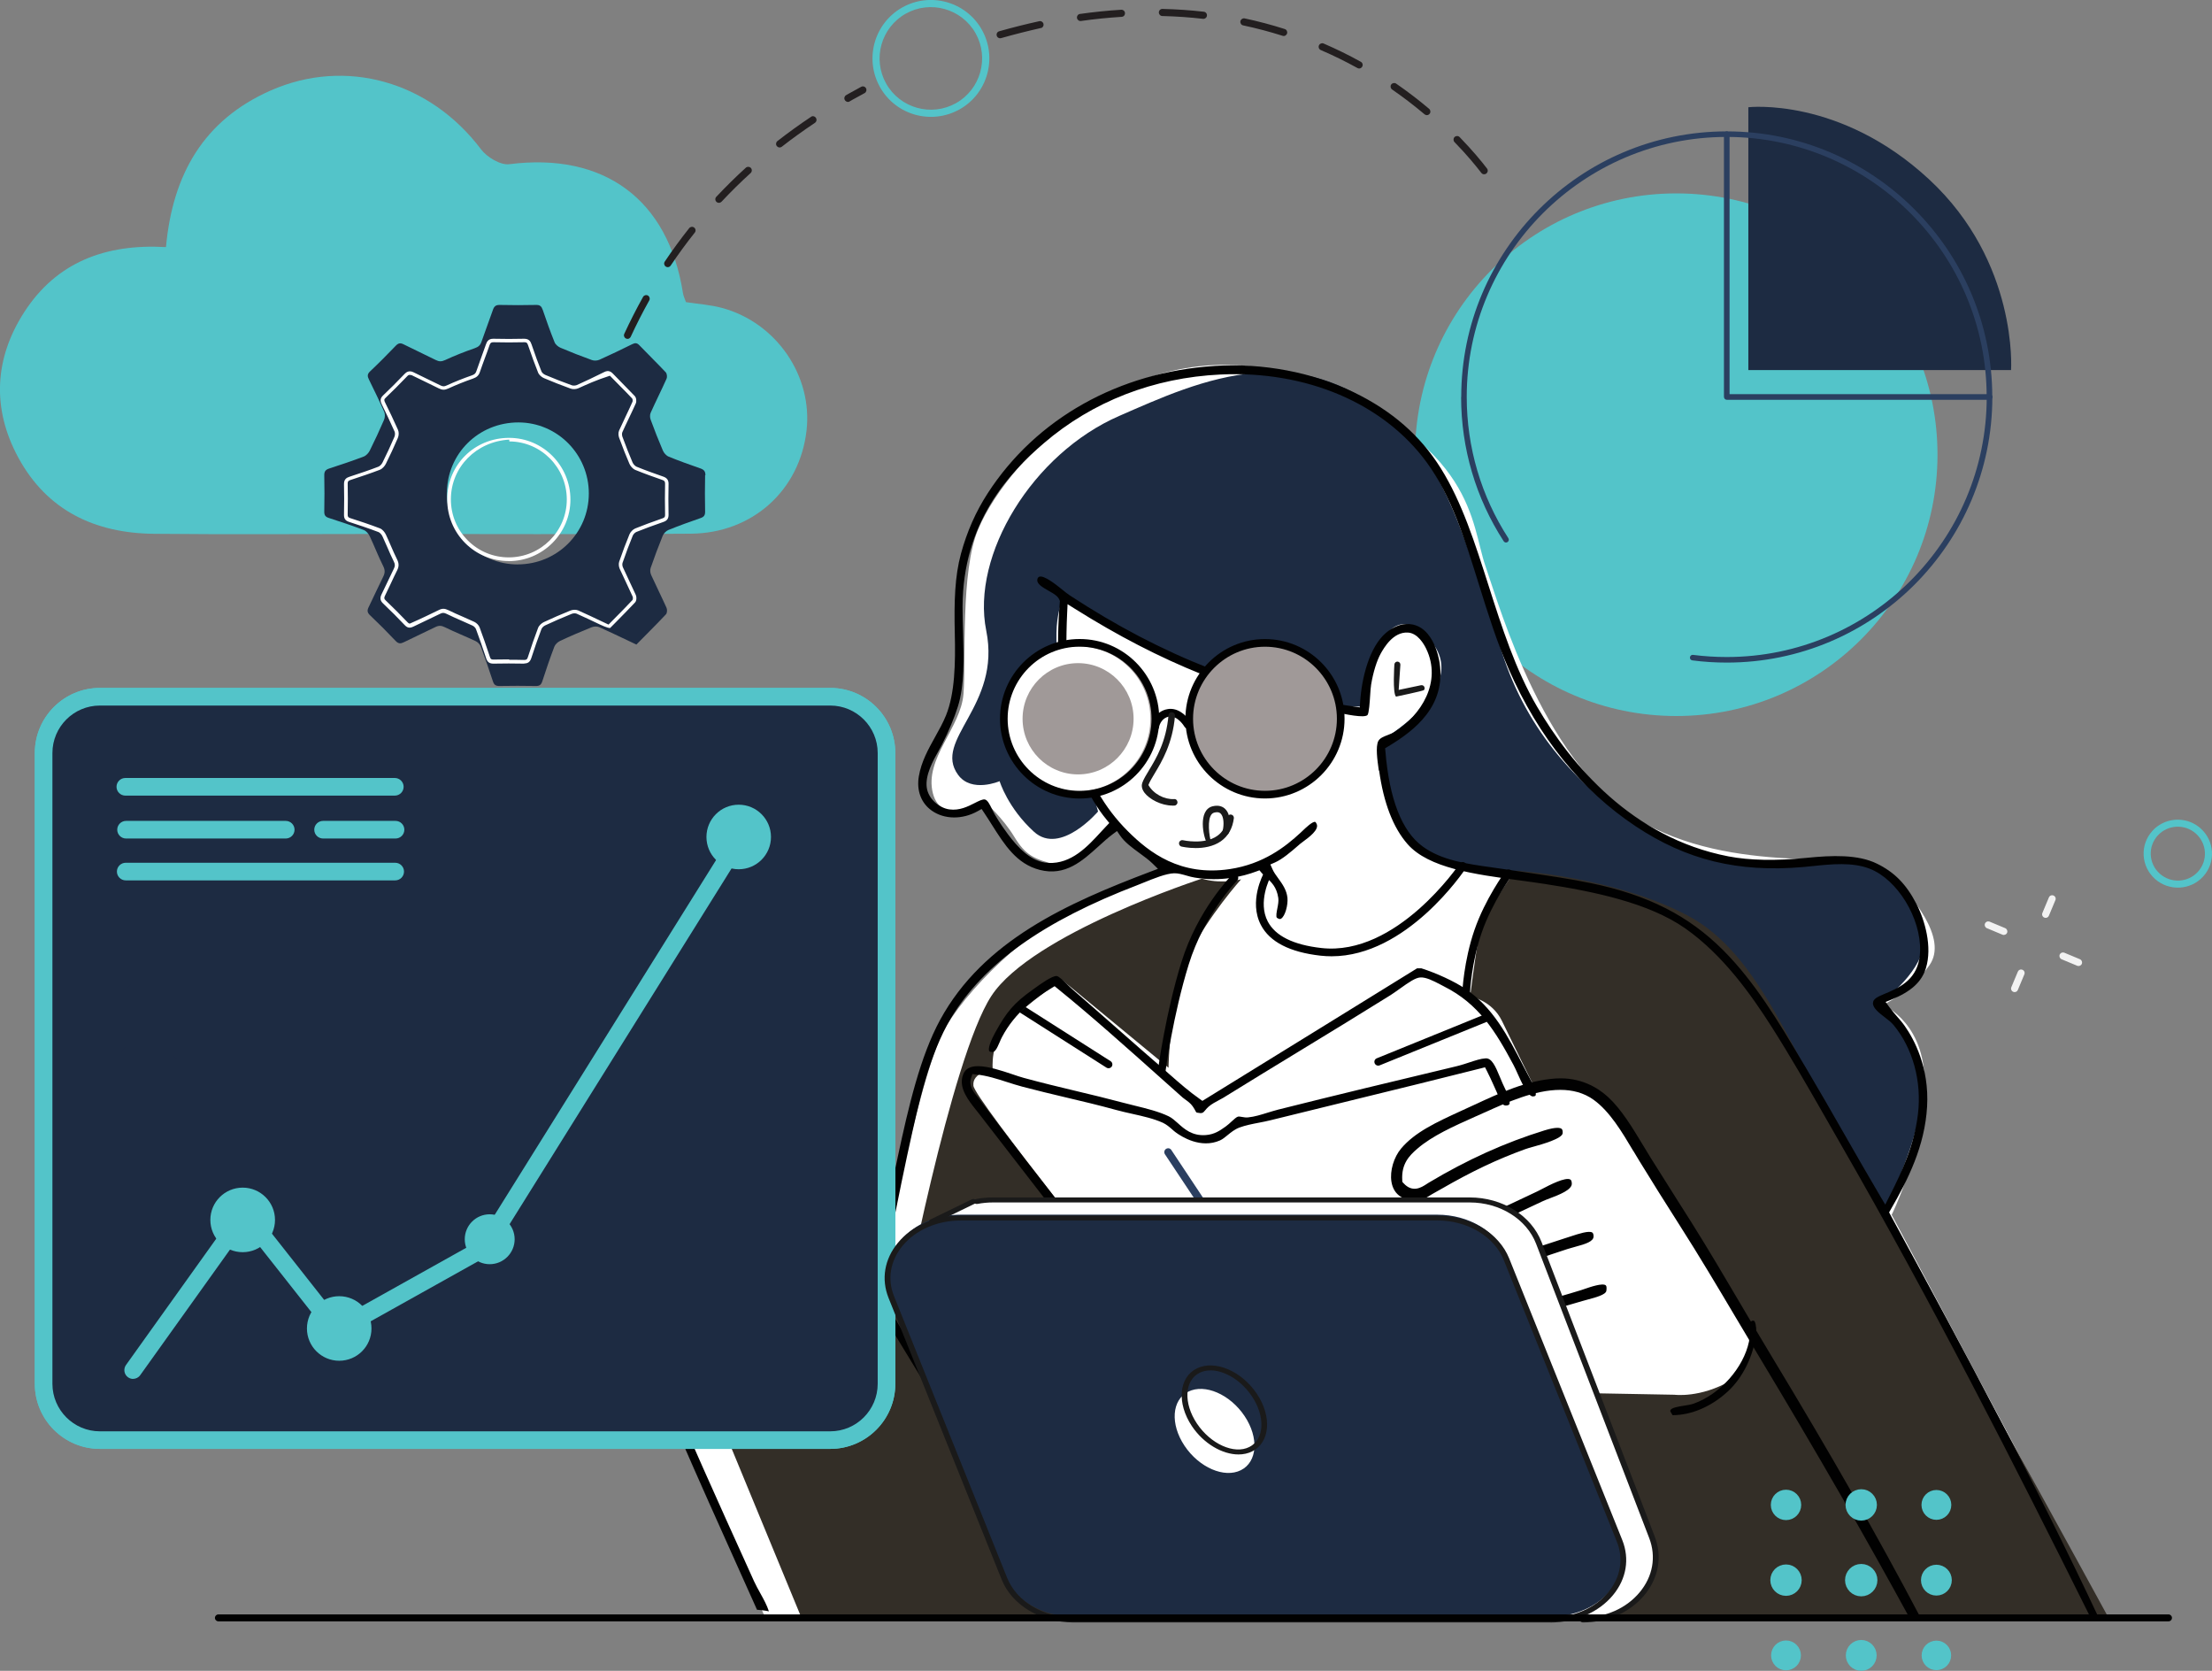 <?xml version="1.0" encoding="UTF-8"?>
<svg xmlns="http://www.w3.org/2000/svg" viewBox="0 0 401.7 303.33">
  <rect x="0" y="0" width="401.7" height="303.33" fill="#808080" stroke="none"/>
  <defs>
    <style>
      .cls-1, .cls-2, .cls-3, .cls-4, .cls-5, .cls-6, .cls-7, .cls-8, .cls-9, .cls-10, .cls-11, .cls-12, .cls-13, .cls-14, .cls-15, .cls-16 {
        stroke-width: 0px;
      }

      .cls-1, .cls-7, .cls-8, .cls-9, .cls-11, .cls-14, .cls-15 {
        fill-rule: evenodd;
      }

      .cls-1, .cls-17, .cls-13 {
        mix-blend-mode: screen;
      }

      .cls-1, .cls-13 {
        fill: #a09998;
      }

      .cls-2, .cls-9, .cls-15 {
        fill: #1d2b42;
      }

      .cls-3 {
        fill: #2b3f60;
      }

      .cls-4, .cls-14, .cls-18 {
        fill: #53c4c9;
      }

      .cls-5, .cls-7 {
        fill: #010101;
      }

      .cls-19 {
        isolation: isolate;
      }

      .cls-6 {
        fill: #1a1a1a;
      }

      .cls-8 {
        fill: #332e27;
      }

      .cls-9 {
        opacity: .33;
      }

      .cls-10, .cls-11 {
        fill: #fff;
      }

      .cls-12 {
        fill: #231f20;
      }

      .cls-18 {
        stroke: #53c4c9;
        stroke-miterlimit: 10;
        stroke-width: 2px;
      }

      .cls-20 {
        mix-blend-mode: multiply;
      }

      .cls-16 {
        fill: #f2f2f2;
      }
    </style>
  </defs>
  <g class="cls-19">
    <g id="Layer_2" data-name="Layer 2">
      <g id="Colored">
        <g id="Woman_Cloud_Cumulus" data-name="Woman Cloud Cumulus">
          <path class="cls-4" d="m30.14,44.87c1.21-13.31,6.93-23.1,18.99-28.43,13.71-6.05,28.96-1.61,38.22,10.66,1.08,1.44,3.54,2.92,5.15,2.71,17.17-2.19,28.87,6.37,31.53,23.43.08.5.32.97.54,1.61,2.21.34,4.47.48,6.61,1.07,9.83,2.68,16.42,12.34,15.29,22.23-1.23,10.83-9.78,18.65-21.03,18.74-18.69.15-37.37.05-56.06.05-13.8,0-27.59.11-41.39-.03-10.71-.1-19.46-4.2-24.7-13.9-4.79-8.88-4.31-17.96,1.13-26.37,5.83-9.01,14.7-12.42,25.71-11.78Z"/>
          <path class="cls-4" d="m304.41,129.99c-26.2,0-47.44-21.24-47.44-47.44s21.24-47.44,47.44-47.44,47.44,21.24,47.44,47.44-21.24,47.44-47.44,47.44Z"/>
          <path class="cls-2" d="m317.5,19.48v47.71h47.71s1.33-19.59-14.89-34.63c-16.22-15.03-32.83-13.09-32.83-13.09Z"/>
          <path class="cls-3" d="m265.36,72.07c0-26.59,21.63-48.22,48.22-48.22s48.22,21.63,48.22,48.22c0,.28-.23.51-.51.51s-.51-.23-.51-.51c0-26.03-21.18-47.21-47.21-47.21s-47.21,21.18-47.21,47.21c0,9.14,2.62,18.01,7.56,25.64.15.23.09.55-.15.7-.23.15-.55.09-.7-.15-5.05-7.8-7.73-16.85-7.73-26.19Z"/>
          <path class="cls-3" d="m306.88,119.39c.04-.34.29-.54.57-.5,2.01.26,4.08.39,6.13.39,26.03,0,47.21-21.18,47.21-47.21,0-.28.23-.51.51-.51s.51.23.51.51c0,26.59-21.63,48.22-48.22,48.22-2.1,0-4.2-.13-6.26-.4-.26-.03-.44-.25-.44-.5Z"/>
          <path class="cls-3" d="m313.07,72.07V24.35c0-.28.23-.51.51-.51s.51.23.51.51v47.21h47.21c.28,0,.51.23.51.51s-.23.51-.51.51h-47.71c-.28,0-.51-.23-.51-.51Z"/>
          <path class="cls-11" d="m382.55,294.08h-243.39s-20.96-46.1-27.57-63.72c-6.6-17.62-14.4-46.67-13.54-51.39.86-4.72,2.3-8.34,2.3-8.34,0,0-1.51-4.25-.97-6.29.54-2.04.97-2.66.97-2.66,0,0-1.4-6.12,0-8.22,1.4-2.1,1.69-1.94,1.69-1.94,0,0-1.36-10.12,6.17-11.73,7.52-1.6,25-.12,23.46,5.92-1.55,6.04-6.66,2.28-9.07,1.93-2.41-.35-4.21-1.87-6.05-.6-1.83,1.27-2.9,3.26-2.9,3.26,0,0,5.11,3.36,8.95,6.77,6.16,5.48,4.23,8.34,4.23,8.34l6.65-.48s.9-6.78,3.02-9.07c2.12-2.29,6.84-4.82,6.41-1.93-.43,2.89-1.34,7.33-1.09,10.88.25,3.55.34,6.74-1.93,11.12-2.27,4.38-5.8,7.86-5.8,7.86,0,0,6.92,18.23,11.61,26.72,4.69,8.49,13.9,23.46,13.9,23.46,0,0,7.1-39.19,12.21-47.64,5.11-8.45,17.2-19.5,27.57-23.7,10.37-4.2,12.7-5.08,12.7-5.08,0,0-.68-.57-3.02-2.18-2.34-1.6-7.01-5.56-7.01-5.56,0,0-5.45,8.32-9.91,7.25-4.46-1.07-5.91-1.81-7.98-5.2-2.07-3.39-5.08-6.05-5.08-6.05,0,0-8.09,4.43-9.67-1.81-1.59-6.24,5.09-11.88,5.56-18.02.48-6.14-.55-22.23,2.66-29.86,5.66-13.47,30.04-38.39,60.21-26.96,30.17,11.43,29.25,25.93,31.92,33.61,2.67,7.68,10.93,37.03,29.02,46.79,18.09,9.76,40.07,4.31,44.25,8.71,4.18,4.4,10.77,12.04,7.38,16.93-3.4,4.89-8.46,7.25-8.46,7.25,0,0,8.31,3.42,7.5,15.72-.81,12.3-5.92,22.37-5.92,22.37l39.05,73.51Z"/>
          <path class="cls-7" d="m225.7,126.6c1.57-.21,3.01.89,3.22,2.45l.55,4.09c.21,1.56-.89,3-2.46,3.2-1.57.21-3.01-.89-3.22-2.45l-.55-4.09c-.21-1.56.89-2.99,2.46-3.2Z"/>
          <path class="cls-7" d="m203.24,126.47c1.57-.21,3.01.89,3.22,2.45l.55,4.09c.21,1.56-.89,3-2.46,3.2-1.57.21-3.01-.89-3.22-2.45l-.55-4.09c-.21-1.56.89-3,2.46-3.2Z"/>
          <path class="cls-5" d="m201.9,193.62c.1-.16.13-.34.09-.53-.04-.18-.15-.34-.31-.44l-15.96-10.16c-.11-.07-.24-.11-.37-.11-.05,0-.1,0-.15.02-.18.04-.34.15-.44.31-.1.16-.13.34-.09.52s.15.34.31.44l15.96,10.16c.32.2.76.1.96-.21Z"/>
          <path class="cls-5" d="m269.89,185.55c.17-.07.31-.2.38-.37.07-.17.07-.36,0-.53-.11-.27-.37-.43-.65-.43-.09,0-.18.02-.26.05l-19.34,7.86c-.17.07-.31.2-.38.37-.07.17-.07.36,0,.53.14.35.56.53.91.38l19.35-7.86Z"/>
          <path class="cls-3" d="m227.5,231.4c.04-.18,0-.37-.1-.52l-14.69-22.11c-.1-.15-.26-.26-.44-.3-.05,0-.09-.01-.14-.01-.14,0-.27.04-.38.12-.32.21-.41.65-.2.97l14.69,22.1c.21.31.65.4.97.19.16-.1.26-.26.3-.44Z"/>
          <path class="cls-15" d="m199.42,147.31s-6.84,8.04-11.63,3.71c-4.79-4.34-6.26-9.2-6.26-9.2,0,0-5.09,2.2-7.54-1.15-4.68-6.4,7.89-12.46,5.11-26.19-2.77-13.73,8.41-32.12,24.15-38.97,14.26-6.2,34.51-15.99,52.77,3.96,6.99,7.64,10.94,20.68,16.74,38.97,4.52,14.27,14.15,25.01,26.32,32.45,20.2,12.36,32.67,1.42,41.53,6.13,4.19,2.23,9.49,9.35,8.69,14.69-.8,5.34-7.67,10.22-7.67,10.22,0,0,8.82,7.32,7.54,17.12-1.28,9.8-7.03,20.83-7.03,20.83,0,0-25.16-43.51-31.69-49.45-6.53-5.93-30.18-10.19-39.23-11.88-9.04-1.7-12.74-3.16-15.72-7.16-2.98-4-5.24-16.61-5.24-16.61,0,0,17.12-9.58,9.58-18.4-9.58-11.2-12.27,11.88-12.27,11.88,0,0-16.68.62-29.9-6.52-13.22-7.14-24.66-12.9-24.66-12.9,0,0-2.71,4.98.13,15.72,2.84,10.73,6.26,22.74,6.26,22.74Z"/>
          <path class="cls-8" d="m145.69,209.69s-5.11,17.97-15.35,21.64c-10.25,3.67-10.04,1.21-10.04,1.21l25.15,60.94h237.34s-34.06-62.4-45.58-81.98c-11.52-19.58-17.33-38.28-30.83-45.34-13.5-7.06-31.19-8.1-31.19-8.1,0,0-5.95,8.01-6.65,11.97-.7,3.96-1.57,10.88-1.57,10.88,0,0,3.96.64,5.8,4.47,1.84,3.83,5.92,12.09,5.92,12.09,0,0,5.75-5.17,13.18,3.26,7.43,8.44,26,39.42,26,39.42,0,0,1.84,7.35-3.63,10.52-5.46,3.17-10.16,2.54-10.16,2.54l-85.36-1.57-12.45-15.72s-29.24-36.33-29.5-38.81c-.27-2.49,3.51-2.9,3.51-2.9,0,0-.57-5.07,2.9-8.58,3.47-3.52,9.67-7.74,9.67-7.74l19.35,15.96s.22-13.46,3.75-20.55c3.52-7.09,9.43-13.66,9.43-13.66,0,0-3.33.87-6.65,0-3.32-.87-.48-.12-.48-.12,0,0-30.81,9.98-38.21,21.28-7.4,11.3-16.32,58.4-16.32,58.4l-18.02-29.5Z"/>
          <path class="cls-7" d="m250.45,139.9c.82,5.88,2.55,10.36,5.15,13.33,3.84,4.38,12.2,5.5,20.28,6.59,1.53.21,3.11.42,4.6.65,8.9,1.37,18.9,3.41,25.55,8.07,6.91,4.85,12.02,12.11,15.7,17.88,3.41,5.36,6.47,10.7,9.71,16.36.85,1.49,1.71,2.99,2.58,4.5,17.01,29.51,31.92,58.84,45.51,86.16.11,0,.21,0,.32,0,.39,0,.79,0,1.17.03-11.36-24.18-23.82-47.36-37.72-72.92l-.24-.45.25-.44c3.21-5.52,6.24-11.62,6.65-18.76.41-7.14-2.37-12.23-4.05-14.63-.44-.63-.94-1.2-1.42-1.75-.47-.53-.95-1.09-1.39-1.69l-.67-.93,1.06-.43c3.56-1.45,5.49-3.21,6.25-5.69,1.2-3.88-.18-8.74-1.73-11.71-1.84-3.54-3.97-5.72-7.14-7.27-3.49-1.72-8.21-1.52-12.8-1.06-5.58.56-10.36.47-14.19-.27-17.53-3.39-28.56-16.63-34.72-27.13-3.95-6.73-6.43-14.5-8.83-22.01-2.49-7.79-4.84-15.15-8.66-21.28-3.71-5.95-8.89-10.48-15.85-13.85-7.51-3.63-16.47-5.33-25.23-4.77-17.4,1.11-32.42,9.53-41.21,23.1-2.18,3.37-3.77,6.96-4.87,10.99-1.12,4.13-1.26,8.64-1.12,14.56.13,5.33.02,10.82-1.6,14.8-.56,1.38-1.3,2.7-2.01,3.97-1.21,2.18-2.47,4.43-2.92,7.08-.44,2.59.41,4.87,2.35,6.24,2.28,1.61,5.55,1.65,8.33.1l.72-.4.46.69c.48.71.94,1.44,1.4,2.17,2.31,3.65,4.49,7.11,8.68,8.19,4.65,1.2,7.74-1.6,10.72-4.3.88-.8,1.71-1.55,2.57-2.19l.76-.56.53.78c.83,1.24,2.22,2.25,3.56,3.23.86.63,1.67,1.22,2.33,1.86l1.01.99-1.32.5c-15.03,5.7-30.37,12.48-38.24,26.93-3.58,6.58-5.69,15.54-7.7,24.93l-.14.67c-1.42,6.63-2.77,12.89-4.2,19.77-.03.16-.08.35-.12.55-.21.91-.76,3.34-.23,3.99.04.04.12.13.45.13.28-.01.7-.52.95-1.61,1.17-4.93,2.12-9.68,3.04-14.27.65-3.22,1.26-6.25,1.93-9.35l.27-1.24c1.87-8.54,3.8-17.38,7.76-23.94,5.97-9.9,16.75-17.57,33.92-24.14.32-.12.7-.28,1.12-.45,1.78-.72,3.99-1.62,5.44-1.66.75-.02,1.49.2,2.3.43.48.14.98.28,1.45.35,4.71.78,8.67-.17,11.16-1.1l.6-.22.41.49c.25.29.53.55.83.82.89.8,1.89,1.71,2.18,3.72.08.58-.04,1.21-.17,1.87-.11.55-.31,1.57-.07,1.73.46.32.64.21.73.16.76-.44,1.3-2.52,1.17-3.8-.15-1.43-.92-2.5-1.67-3.53-.42-.57-.81-1.11-1.06-1.69l-.37-.83.83-.36c1.36-.6,2.89-1.91,4.36-3.19l.13-.12c.16-.14.4-.31.68-.52,1.01-.74,2.88-2.12,2.41-3.16-.11-.25-.22-.37-.29-.38-.48-.09-1.72,1.09-2.25,1.6-.13.12-.25.24-.37.35-2.8,2.6-6.8,5.71-12.87,6.62-8.97,1.34-14.61-2.98-18.53-6.9-8.5-8.5-11.89-20.72-11-39.65l.07-1.54,1.31.82c15.57,9.78,30.25,15.66,46.18,18.53.39.07.88.18,1.42.29,1.36.3,4.98,1.09,5.57.48.27-.39.4-2.43.47-3.52.05-.81.1-1.51.18-2.01.38-2.28,1.03-4.34,1.76-5.66.55-.97,2.22-3.94,4.92-3.78,1.77.1,2.91,2.09,3.32,2.94,2.9,6.03-.92,12.04-5.7,15.07-.38.24-.83.42-1.26.58-.75.29-1.46.56-1.74,1.11-.52,1-.16,3.53.05,5.04l.04.3Zm1.58-4.35c4.98-2.98,10.55-7.39,9.41-15.19-.11-.79-1.27-7.68-6.54-7.03-1.13.14-2.43.89-3.23,1.58-3.01,2.59-4.39,8.18-4.67,12.54l-.06.97-.96-.14c-18.01-2.57-34.93-9.18-51.72-20.2-.39-.25-.84-.62-1.37-1.05-1.08-.87-3.32-2.67-4.18-2.32-.28.12-.33.47-.34.54-.08.74.86,1.33,2.1,2.03.89.5,1.66.93,1.93,1.64l.08.19-.02.21c-1.37,16.89,1.73,31.27,8.48,39.47l.51.62-.55.58c-.31.33-.63.68-.97,1.04-2.39,2.6-5.35,5.85-9.57,5.63-3.15-.16-5.56-2.87-7.32-5.21-.41-.55-1.47-2-2.36-3.54-.2-.34-.37-.69-.54-1.04-.41-.84-.79-1.62-1.29-1.73-.41-.08-1.12.28-1.87.66-1.22.62-2.75,1.4-4.59,1.14-1.74-.24-3.8-1.83-4.09-3.96-.31-2.27,1.13-4.85,2.18-6.73.23-.4.43-.77.59-1.08,1.23-2.44,2.25-4.89,2.88-6.89,1.22-3.86,1.08-8.72.94-13.43-.05-1.56-.09-3.16-.09-4.7.05-15.3,8.44-24.27,14.75-29.68,8.84-7.59,19.94-11.91,32.1-12.48,15.59-.74,29.59,5.23,37.44,15.95,4.47,6.11,6.93,13.99,9.53,22.33,1.59,5.1,3.23,10.36,5.39,15.27,5.42,12.34,13.18,21.93,23.05,28.48,9.22,6.12,18.57,8.4,30.34,7.39.59-.05,1.2-.11,1.83-.18,3.36-.35,7.16-.75,10.33.49,5.02,1.97,9.29,8.94,9.13,14.92-.12,4.46-2.79,6.21-5.65,7.45-.21.09-.42.18-.62.26-1.6.66-2.26,1.01-2.29,1.76-.03.9,1.12,1.79,2.14,2.57.62.47,1.2.92,1.61,1.42,3.48,4.19,5.13,10.22,4.42,16.14-.69,5.73-2.95,10.55-5.2,14.99l-.74,1.46-.84-1.41c-2.27-3.84-4.5-7.74-6.66-11.51-2.24-3.92-4.56-7.96-6.88-11.87l-.79-1.32c-4.17-7.03-8.48-14.29-14.28-20.09-6.26-6.26-13.64-10.01-23.95-12.15-3.71-.77-7.62-1.34-11.76-1.95-1.34-.2-2.69-.39-4.03-.6-.76-.12-1.52-.22-2.28-.33-4.47-.62-9.09-1.26-12.55-3.8-3.76-2.75-6.03-8.56-6.75-17.26l-.05-.56.48-.29Z"/>
          <path class="cls-7" d="m141.98,218.5c1.43-3.2,2.62-6.17,2.61-10.05-.29-.2-.42-.2-.43-.2-.24.17-.5,1.37-.62,1.96-.04.19-.08.38-.12.56-1.23,5.39-3.38,9.95-6.21,13.17-2.31,2.63-8.64,8.64-17.63,7.71-1.69-.17-3.95-1.08-5.45-1.89-.37-.2-.78-.52-1.26-.89-.51-.4-1.85-1.44-2.29-1.37-.11.1-.29.36-.37.5-.02,1.07,2.07,2.16,3.33,2.82.2.1.39.2.56.29,2.09,1.13,3.92,1.92,6.02,2.07,5.83.42,11.4-1.86,16.56-6.78,2.04-1.94,3.82-4.6,5.29-7.89Z"/>
          <path class="cls-7" d="m318.9,240.97c-.09-.91-.29-1.13-.35-1.17-.04-.03-.11-.04-.19-.04s-.14,0-.19.02c-.28.05-.44.89-.47,2.51,0,.5-.02.93-.08,1.26-1.01,4.8-5.23,9.54-10.03,11.27-.51.18-1.13.28-1.79.38-1.02.16-2.41.37-2.47.91-.01.11,0,.14.25.55.05.08.1.16.16.26,3.45,0,7.11-1.58,10.1-4.37,2.68-2.5,4.58-6.38,5.08-10.38v-1.18Z"/>
          <path class="cls-7" d="m112.07,233.1l.85,2.18c6.62,17.06,14.07,33.63,21.27,49.65,1.1,2.44,2.19,4.88,3.28,7.31.71.06,1.46.14,2.16.29-.35-1.1-.93-2.15-1.54-3.25-.4-.71-.8-1.45-1.15-2.2l-.9-1.99c-11.09-24.48-22.56-49.79-31.46-77.71-1.66-5.22-3.34-11.37-4.37-16.05-1.95-8.9-3.35-19.39,3.29-21.49,5.6-1.77,14.42,1.63,17.17,6.62,1.58,2.86.91,5.73-1.88,8.09-1.99,1.68-3.99,2.02-5.36.91-.91-.74-.68-1.69-.55-2.26.11-.45.2-.83.02-1.31-.41-1.07-2.48-1.79-3.16-2.03-1.86-.64-2.5-.51-2.71-.38-.04.02-.15.09-.19.41-.08.63.16.87,1.97,1.34.69.18,1.4.36,2.03.7l.66.35-.22.71c-.49,1.58-.21,2.79.84,3.59,1.62,1.24,4.77,1.23,6.76-.02,1.19-.75,1.99-1.79,2.67-2.81.55-.81.76-1.54,1.06-2.56.14-.47.29-.99.5-1.58.27-.78.57-1.45.85-2.11.58-1.32,1.08-2.47,1.28-4.21.03-.24,0-.56-.03-.9-.04-.54-.09-1.15.04-1.75.16-.73.7-1.25,1.17-1.71.2-.2.39-.38.5-.53.99-1.38,1.35-2.8,1.12-4.33-.46-3.04-2.88-5.4-5.43-7.49-2.75-2.26-5.38-3.74-8.54-4.83l-1.11-.38.65-.97c2.31-3.46,6.01-2.45,9.27-1.55,2.4.66,4.88,1.34,7.01.57,1.39-.5,1.89-1.6,2.08-2.43.38-1.72-.27-3.93-1.51-5.15-1.96-1.93-5.61-3.22-11.18-3.96h-5.64c-6.35.77-9.97,3.15-11.73,7.73-.42,1.07-.57,2.14-.74,3.38-.1.69-.2,1.41-.36,2.22-.13.66-.56,1.29-1.02,1.96-.47.69-.96,1.41-1.16,2.18-.52,1.99-.48,3.86.13,6.46l.07.28-.11.27c-.55,1.37-.77,2.67-.7,4.23.03.7.22,1.43.4,2.14.2.76.38,1.47.37,2.14-.02.74-.35,1.55-.7,2.4-.24.59-.49,1.2-.6,1.72-.87,4.37-.12,9.31.64,13.59,2.89,16.19,8.25,29.96,13.92,44.54Zm-9.58-83.27c.33-5.1,3.33-11.04,15.76-10.42,2.56.13,8.78.75,11.2,3.82.86,1.09,1.15,2.36.89,3.77l-.1.54-.52.16c-2.4.72-4.99.09-7.5-.52-2.03-.49-3.94-.96-5.68-.73-1.99.26-4.04,2.05-4.21,3.67l-.11,1.04-1.02-.27c-2.03-.53-5.42-.73-7.58-.13l-1.22.34.08-1.26Zm-1.22,3.91c1.37-1.41,3.61-2.02,6.65-1.81,5.2.35,11.33,3.23,15.27,7.16,3.02,3.02,3.98,5.94,2.71,8.23l-.79,1.42-.78-1.42c-3.22-5.83-14.13-11.87-23.24-7.67l-1.15.53-.12-1.27c-.21-2.23.28-3.97,1.46-5.18Zm-.68,8.79c1.33-1.78,3.78-2.78,6.88-2.81,5.26-.06,10.82,2.43,13.84,6.18,2.1,2.62,2.84,5.63,2.13,8.72l-.09.38-.34.2c-.21.12-.4.17-.58.17-.74,0-1.27-.85-1.59-1.35-.12-.2-.26-.42-.36-.53-3.61-4.12-12.72-7.74-19.35-4.27l-.98.51-.3-1.07c-.87-3.08-.07-5.03.75-6.13Z"/>
          <path class="cls-7" d="m132.24,185.44l.8-.27.31.79c9.33,23.35,22.6,45.67,34.3,64.76.14.23.28.48.43.74.5.87,1.33,2.33,1.94,2.28.34-.02.53-.1.56-.16.09-.18.15-.84-1.28-3.13l-.12-.19c-11.61-18.75-24.83-41.26-34.95-66.06l-.22-.53.39-.42c3.53-3.82,6.33-7.14,7.58-12.13.4-1.58.5-3.4.61-5.51.07-1.18.13-2.4.26-3.69.08-.78.27-1.69.48-2.64.42-1.96.95-4.41.27-5.65-.57-1.04-2.35-1.46-3.72-1.33-2.93.28-4.98,2.72-6.11,7.24-1.15,4.6-.76,5.98-.43,6.39.07.08.16.17.42.16.43-.01.58-.11.75-2.01l.04-.49c.29-3.03.91-6.74,3.16-8.53,1.06-.84,2.35-1.16,3.86-.96l.88.12-.11.88c-.16,1.29-.37,2.49-.57,3.65-.33,1.86-.63,3.62-.7,5.6-.1,2.75-.21,6.17-1.61,9.4-1.56,3.6-4.4,6.57-7.24,9.24-.1.1-.22.2-.34.31-.61.55-1.54,1.38-1.34,1.94.15.44,1.09.4,1.68.2Z"/>
          <path class="cls-7" d="m296.63,208.97c.37.61.73,1.22,1.09,1.81,2.19,3.58,4.64,7.49,7.27,11.61,3.57,5.58,6.97,11.31,10.26,16.85,1.36,2.29,2.71,4.56,4.06,6.81,10.72,17.81,19.45,32.98,27.46,47.67.42-.06.83-.15,1.25-.25.19-.04.38-.09.57-.13-7.49-14.23-15.89-28.95-27.11-47.52-1.8-2.98-3.63-6.08-5.39-9.08-2.87-4.87-5.84-9.91-8.91-14.8-.92-1.47-1.89-2.99-2.87-4.53-1.49-2.35-3.03-4.78-4.55-7.22-.44-.72-.89-1.45-1.33-2.19-1.97-3.26-4-6.64-6.43-8.86-1.86-1.7-5.03-3.65-9.55-3.34-5.22.36-9.96,2.57-14.98,4.9l-.55.25c-.55.26-1.1.51-1.63.75-4.47,2.05-8.33,3.83-10.84,6.8-1.34,1.59-2.07,4.06-1.77,6,.19,1.24.76,2.17,1.68,2.75l.95.6-.8.8c-1.53,1.54-1.4,3.18-1.01,4.28.77,2.2,3.17,4.14,5.46,4.41l1.08.13-.33,1.04c-.52,1.64-.37,3.14.44,4.32.89,1.31,2.49,2.15,4.4,2.3l.76.06.07.76c.17,1.93.77,3.21,1.84,3.93,2.51,1.67,7.42.1,11.37-1.15,1.03-.33,2-.64,2.9-.88l.92-.25c1.62-.44,3.01-.82,4.94-1.4.35-.11.73-.21,1.12-.31,1.24-.33,3.12-.83,3.24-1.53.08-.51.05-.89-.1-1.01-.57-.48-2.88.32-3.75.62-.28.1-.53.18-.74.25-2.82.87-5.13,1.51-7.57,2.18-1.58.44-3.19.88-4.97,1.4l-.19.06c-2.16.63-4.57,1.23-5.93.28-.54-.37-.85-.94-.91-1.65-.17-2.24,2.87-3.89,4.68-4.87l.13-.07c3.52-1.92,6.34-2.84,9.92-4.01.75-.25,1.53-.5,2.36-.78.43-.14.9-.27,1.39-.4,1.92-.51,3.38-.98,3.36-1.91,0-.25-.05-.56-.22-.68-.59-.41-2.58.25-3.77.64-.24.08-.48.16-.71.23l-.47.15c-5.67,1.82-10.57,3.39-14.89,6.26-.35.23-.68.49-1,.74-.66.51-1.28,1-1.96,1.17-1.16.29-2.82.21-3.91-.63-.66-.5-1.02-1.2-1.04-2.01-.05-2.07,2.63-3.82,5.15-5.29l.4-.24c4.1-2.46,7.15-3.89,11.36-5.86l1.75-.82c.4-.19.89-.38,1.42-.58,1.59-.6,3.99-1.52,3.94-2.66-.01-.27-.06-.62-.26-.73-.89-.52-3.92,1.07-5.06,1.67-.37.19-.69.36-.94.48-.87.41-1.74.82-2.61,1.23-4.12,1.93-8.39,3.92-11.98,6.25-.35.23-.69.51-1.02.78-.67.55-1.31,1.07-2.06,1.15-1.42.15-3.89-.76-5.17-1.93-.71-.64-1.06-1.33-1.06-2.04.01-2.09,2.89-3.89,5.85-5.54.23-.13.43-.24.61-.34,5.57-3.21,10.13-5.37,15.22-7.22.4-.15.95-.3,1.6-.48,1.41-.39,5.17-1.44,5.22-2.43.02-.28,0-.64-.2-.79-.23-.18-.94-.38-3.11.29-7.15,2.21-14.02,5.31-21.01,9.49-.13.08-.26.16-.39.25-.95.62-2.55,1.64-4.19-.16l-.21-.23-.02-.31c-.18-2.94,1.25-4.44,2.74-5.72,2.7-2.34,6.63-4.09,10.42-5.78.56-.25,1.12-.5,1.68-.75l.26-.11c3.8-1.72,8.92-4.04,13.6-4.04,2.19,0,4.27.51,6.08,1.82,2.91,2.11,5.1,5.77,7.2,9.31Z"/>
          <path class="cls-5" d="m229.48,158.57c-.11.21-2.73,5.09-.5,9.36,1.6,3.07,5.24,4.94,10.83,5.57.66.07,1.33.11,2,.11,13.63,0,23.98-15.36,24.41-16.02.21-.32.12-.75-.2-.97-.15-.1-.34-.14-.52-.1-.18.04-.34.14-.44.3-.11.17-11.41,16.82-25.09,15.29-5.09-.57-8.36-2.19-9.74-4.81-1.86-3.54.38-7.87.47-8.06.1-.18.12-.36.06-.54-.05-.18-.17-.33-.34-.41-.1-.06-.22-.09-.33-.09-.07,0-.13,0-.2.03-.18.05-.33.17-.41.33Z"/>
          <path class="cls-5" d="m209.09,131.84c-.03.18.02.37.13.52s.27.25.45.28c.36.06.74-.21.8-.58.1-.6.6-1.77,1.83-1.96,1.56-.23,2.75,1.75,2.8,1.83.2.34.62.45.95.26.16-.09.28-.24.33-.42.05-.18.02-.37-.07-.53-.57-.99-1.96-2.55-3.75-2.55-.15,0-.31.01-.47.04-2.54.39-2.98,3.01-3,3.12Z"/>
          <path class="cls-10" d="m229.5,120.36c5.59,0,10.12,4.53,10.12,10.13s-4.53,10.13-10.12,10.13-10.12-4.54-10.12-10.13,4.53-10.13,10.12-10.13h0Zm0-2.88c-7.16,0-12.99,5.83-12.99,13.01s5.83,13.01,12.99,13.01,12.99-5.83,12.99-13.01-5.83-13.01-12.99-13.01h0Z"/>
          <circle class="cls-13" cx="229.72" cy="130.66" r="13.72"/>
          <path class="cls-5" d="m229.72,116.02c-7.97,0-14.45,6.49-14.45,14.47s6.48,14.47,14.45,14.47,14.45-6.49,14.45-14.47-6.48-14.47-14.45-14.47Zm0,27.55c-7.2,0-13.06-5.87-13.06-13.08s5.86-13.08,13.06-13.08,13.06,5.87,13.06,13.08-5.86,13.08-13.06,13.08Z"/>
          <path class="cls-1" d="m209.78,130.49c0,7.58-6.14,13.72-13.72,13.72s-13.72-6.14-13.72-13.72,6.14-13.72,13.72-13.72,13.72,6.14,13.72,13.72Z"/>
          <path class="cls-10" d="m195.78,120.39c5.56,0,10.08,4.53,10.08,10.1s-4.52,10.1-10.08,10.1-10.08-4.53-10.08-10.1,4.52-10.1,10.08-10.1h0Zm0-3.05c-7.25,0-13.13,5.89-13.13,13.15s5.88,13.15,13.13,13.15,13.13-5.89,13.13-13.15-5.88-13.15-13.13-13.15h0Z"/>
          <path class="cls-5" d="m196.06,116.01c-7.97,0-14.46,6.5-14.46,14.48s6.49,14.48,14.46,14.48,14.46-6.5,14.46-14.48-6.49-14.48-14.46-14.48Zm0,27.57c-7.2,0-13.07-5.87-13.07-13.09s5.86-13.09,13.07-13.09,13.06,5.87,13.06,13.09-5.86,13.09-13.06,13.09Z"/>
          <g class="cls-20">
            <path class="cls-9" d="m18.14,126.49h132.63c5.64,0,10.22,4.58,10.22,10.22v114.51c0,5.64-4.58,10.22-10.22,10.22H18.14c-5.65,0-10.22-4.58-10.22-10.22v-114.51c0-5.65,4.58-10.22,10.22-10.22Z"/>
            <path class="cls-4" d="m150.77,263.04H18.14c-6.52,0-11.82-5.3-11.82-11.82v-114.51c0-6.52,5.3-11.82,11.82-11.82h132.63c6.52,0,11.82,5.3,11.82,11.82v114.51c0,6.52-5.3,11.82-11.82,11.82ZM18.14,128.09c-4.76,0-8.62,3.87-8.62,8.62v114.51c0,4.76,3.87,8.63,8.62,8.63h132.63c4.76,0,8.62-3.87,8.62-8.63v-114.51c0-4.76-3.87-8.62-8.62-8.62H18.14Z"/>
          </g>
          <g class="cls-17">
            <path class="cls-15" d="m18.14,126.49h132.63c5.64,0,10.22,4.58,10.22,10.22v114.51c0,5.64-4.58,10.22-10.22,10.22H18.14c-5.65,0-10.22-4.58-10.22-10.22v-114.51c0-5.65,4.58-10.22,10.22-10.22Z"/>
            <path class="cls-4" d="m150.77,263.04H18.14c-6.52,0-11.82-5.3-11.82-11.82v-114.51c0-6.52,5.3-11.82,11.82-11.82h132.63c6.52,0,11.82,5.3,11.82,11.82v114.51c0,6.52-5.3,11.82-11.82,11.82ZM18.14,128.09c-4.76,0-8.62,3.87-8.62,8.62v114.51c0,4.76,3.87,8.63,8.62,8.63h132.63c4.76,0,8.62-3.87,8.62-8.63v-114.51c0-4.76-3.87-8.62-8.62-8.62H18.14Z"/>
          </g>
          <g>
            <path class="cls-14" d="m44.07,215.61c3.24,0,5.87,2.63,5.87,5.86s-2.63,5.86-5.87,5.86-5.87-2.62-5.87-5.86,2.63-5.86,5.87-5.86Z"/>
            <path class="cls-14" d="m61.6,235.32c3.24,0,5.86,2.62,5.86,5.86s-2.62,5.86-5.86,5.86-5.86-2.63-5.86-5.86,2.62-5.86,5.86-5.86Z"/>
            <path class="cls-14" d="m88.93,220.45c2.5,0,4.53,2.03,4.53,4.53s-2.03,4.53-4.53,4.53-4.53-2.03-4.53-4.53,2.03-4.53,4.53-4.53Z"/>
            <path class="cls-14" d="m134.15,146.09c3.24,0,5.86,2.63,5.86,5.86s-2.62,5.86-5.86,5.86-5.86-2.63-5.86-5.86,2.62-5.86,5.86-5.86Z"/>
            <path class="cls-4" d="m24.18,250.34c-.32,0-.65-.1-.93-.3-.72-.51-.88-1.51-.37-2.23l20.31-28.41c.29-.41.76-.66,1.26-.67.51,0,.98.21,1.29.61l15.84,20.09,25.29-14.13,46.57-74.61c.47-.75,1.45-.98,2.2-.51.75.47.98,1.45.51,2.2l-46.79,74.96c-.14.23-.34.42-.58.55l-26.84,14.99c-.68.38-1.55.21-2.03-.41l-15.37-19.49-19.08,26.68c-.31.44-.8.67-1.3.67Z"/>
          </g>
          <g>
            <path class="cls-4" d="m51.89,152.23h-29c-.88,0-1.6-.72-1.6-1.6s.72-1.6,1.6-1.6h29c.88,0,1.6.72,1.6,1.6s-.72,1.6-1.6,1.6Z"/>
            <path class="cls-4" d="m71.7,144.44H22.76c-.88,0-1.6-.72-1.6-1.6s.72-1.6,1.6-1.6h48.94c.88,0,1.6.72,1.6,1.6s-.72,1.6-1.6,1.6Z"/>
            <path class="cls-4" d="m71.83,152.23h-13.16c-.88,0-1.6-.72-1.6-1.6s.72-1.6,1.6-1.6h13.16c.88,0,1.6.72,1.6,1.6s-.72,1.6-1.6,1.6Z"/>
            <path class="cls-4" d="m71.76,159.83H22.83c-.88,0-1.6-.72-1.6-1.6s.72-1.6,1.6-1.6h48.94c.88,0,1.6.72,1.6,1.6s-.72,1.6-1.6,1.6Z"/>
          </g>
          <path class="cls-5" d="m224.66,159.88c.27-.28.27-.72,0-.99-.14-.13-.31-.2-.49-.2s-.36.07-.5.21c-.25.26-6.2,6.35-9.12,15.76-2.88,9.3-4.2,19.17-4.26,19.58-.02.17.02.33.12.46.13.17.35.28.62.32.33-.02.6-.27.64-.6.01-.1,1.36-10.19,4.21-19.35,2.79-8.99,8.53-14.94,8.77-15.19Z"/>
          <path class="cls-5" d="m274.54,158.96c.23-.31.16-.74-.15-.97-.12-.09-.27-.14-.41-.14-.21,0-.42.1-.56.28-.15.2-3.71,5.05-5.66,10.71-1.95,5.66-2.2,11.21-2.21,11.44,0,.18.05.35.18.48.13.14.32.23.54.24.37,0,.66-.3.68-.67,0-.23.26-5.62,2.14-11.05,1.9-5.49,5.43-10.29,5.47-10.33Z"/>
          <path class="cls-7" d="m278.28,196.66c-.56-1.04-1.09-2.07-1.62-3.09-2.84-5.5-5.53-10.69-10.61-14.1-1.97-1.32-5.15-2.79-7.94-3.68h-.76c-5.38,3.31-10.75,6.63-16.12,9.96-7.45,4.61-14.9,9.21-22.37,13.8l-.5.31-.48-.34c-1.9-1.33-3.67-2.88-5.38-4.38-.44-.39-.89-.78-1.33-1.17-2.74-2.37-5.36-4.67-8.14-7.12-2.65-2.33-5.38-4.73-8.22-7.19-.26-.22-.55-.51-.87-.83-.53-.52-1.63-1.61-2.05-1.64-.85-.04-2.91,1.44-3.9,2.16-.18.13-.35.25-.5.36-3.29,2.34-4.68,3.94-6.76,7.75l-.05.1c-1.3,2.38-1.12,3.09-1.04,3.25.07.13.34.17.5.18.53.03.84-.48,1.38-1.75.14-.32.28-.66.44-.96,2.38-4.52,6.07-7.14,9.02-8.91l.54-.33.49.4c6.07,4.91,12.6,10.74,18.91,16.38,1.3,1.16,2.59,2.32,3.87,3.45.12.11.28.21.44.33.43.31.97.69,1.35,1.23.24.34.4.63.51.84.06.11.13.25.17.28,0,0,.05.02.17.05.92.19,1.04.04,1.44-.44.16-.19.34-.41.59-.63.54-.48,1.34-.91,1.99-1.25.27-.14.51-.27.69-.38,5.04-3.12,9.75-5.99,14.3-8.76,5.14-3.13,10.45-6.36,16.1-9.89.47-.3,1.03-.7,1.62-1.12,1.75-1.25,2.88-2.02,3.77-2.08,1.01-.06,2.27.56,3.71,1.32.22.11.42.22.59.31,6.33,3.18,9.36,8.15,12.65,14.31.22.41.46.95.72,1.53.6,1.34,1.85,4.13,2.76,4.13,0,0,.02,0,.02,0,.09,0,.4-.03.47-.15.16-.28-.02-1.19-.58-2.23Z"/>
          <path class="cls-7" d="m274.08,200.52c.33-.63-.61-2.58-.97-3.32-.08-.18-.16-.33-.22-.47-.18-.39-.35-.82-.53-1.25-.81-1.99-1.49-3.41-2.57-3.34-.85.04-1.86.38-2.93.73-.7.23-1.42.47-2.15.65l-.86.21c-10.86,2.6-21.13,5.05-31.71,7.71-.62.16-1.27.36-1.9.55-1.19.37-2.43.76-3.6.87-.38.04-.74-.02-1.07-.08-.28-.05-.57-.1-.75-.06-.27.06-.76.51-1.15.87-.34.31-.69.64-1.07.91l-.17.12c-.89.63-1.9,1.34-3.48,1.45-2.45.18-3.89-1.11-5.03-2.14-.56-.5-1.09-.98-1.69-1.27-1.8-.87-4.02-1.41-6.18-1.94-.75-.18-1.5-.37-2.22-.56-2.69-.72-5.55-1.41-8.33-2.07-3.18-.76-6.46-1.55-9.57-2.4-.62-.17-1.34-.41-2.1-.67-1.92-.64-4.35-1.46-6.22-1.46-.67,0-1.26.1-1.73.36-.54.29-.9.79-1.1,1.52-.59,2.21,1.09,4.33,2.44,6.03.16.2.32.4.47.59l5.3,6.85c5.79,7.48,11.77,15.21,17.69,22.92.25.33.52.71.8,1.11.78,1.11,2.1,2.97,2.85,2.89.35-.04.51-.13.53-.18.08-.19.15-1.03-2.21-3.99l-.21-.26c-2.63-3.4-5.25-6.75-7.86-10.1-5.56-7.13-11.32-14.5-16.81-21.86-.1-.13-.21-.26-.32-.4-.66-.81-1.57-1.93-1.09-3.36l.23-.69.72.08c1.93.2,3.79.8,5.59,1.38.89.28,1.81.58,2.72.82,2.65.7,5.36,1.35,7.98,1.97,2.97.7,6.05,1.43,9.02,2.25.98.27,2,.5,2.99.72,2.02.45,3.93.88,5.58,1.63.64.3,1.2.78,1.69,1.21.22.2.44.39.65.54,1,.74,4.52,3.01,8.04,1.44.46-.21.9-.57,1.36-.95.6-.49,1.28-1.05,2.15-1.38,1.09-.4,2.34-.65,3.56-.88.68-.13,1.39-.27,2.03-.43,5.27-1.31,10.44-2.57,15.6-3.83,7.4-1.81,15.05-3.68,22.72-5.62l.69-.18.33.64c.45.87.82,1.7,1.25,2.65.17.38.35.79.55,1.22.09.21.19.43.28.67.56,1.39.88,1.87,1.57,1.75.32-.05.37-.15.39-.19Z"/>
          <polygon class="cls-10" points="170.79 221.13 177.38 218.12 269.78 218.12 275.13 219.97 278.42 223.64 299.74 278.41 300.64 282.69 300.1 286.24 297.29 290.3 294.21 292.5 290.85 293.72 285.04 293.72 194.43 294.16 170.79 221.13"/>
          <path class="cls-2" d="m281.55,293.49h-86.59c-5.71,0-10.77-3.02-12.57-7.49l-20.54-51.13c-2.84-7.07,3.54-14.35,12.56-14.35h86.59c5.71,0,10.77,3.02,12.57,7.49l20.54,51.13c2.84,7.07-3.54,14.35-12.57,14.35Z"/>
          <path class="cls-10" d="m226.01,257.07c2.64,3.94,2.34,8.34-.67,9.84-3.01,1.5-7.58-.48-10.22-4.42-2.64-3.94-2.34-8.34.67-9.84,3.01-1.5,7.58.48,10.22,4.42Z"/>
          <path class="cls-6" d="m224.91,264.05c-2.93,0-6.32-1.95-8.46-5.14-2.78-4.15-2.39-8.84.86-10.46,1.61-.8,3.65-.75,5.75.16,2.02.87,3.86,2.45,5.19,4.43,2.78,4.15,2.39,8.84-.86,10.46-.75.37-1.6.55-2.48.55Zm-5.09-15.26c-.72,0-1.39.15-1.98.44-2.75,1.37-2.96,5.51-.47,9.22,2.49,3.71,6.75,5.63,9.5,4.25,2.75-1.37,2.96-5.5.47-9.22-1.23-1.83-2.91-3.28-4.75-4.07-.96-.42-1.9-.63-2.76-.63Z"/>
          <path class="cls-6" d="m287.44,294.55c-.29,0-.53-.2-.53-.45s.24-.45.53-.45c4.13,0,7.89-1.66,10.3-4.55,2.42-2.88,3.06-6.48,1.76-9.86l-20.54-53.43c-1.73-4.49-6.58-7.51-12.06-7.51h-86.59c-.95,0-1.9.09-2.82.27-.29.05-.57-.1-.63-.35-.06-.24.11-.49.4-.54.99-.19,2.02-.29,3.05-.29h86.59c5.94,0,11.19,3.27,13.06,8.13l20.54,53.43c1.41,3.66.71,7.55-1.91,10.68-2.62,3.12-6.69,4.92-11.16,4.92Z"/>
          <path class="cls-6" d="m281.55,294.55h-86.59c-5.94,0-11.19-3.13-13.06-7.79l-20.54-51.13c-1.36-3.4-.75-7.04,1.69-9.99,2.57-3.11,6.82-4.96,11.37-4.96h86.59c5.94,0,11.19,3.13,13.06,7.79l20.54,51.13c1.36,3.4.75,7.04-1.69,9.99-2.57,3.11-6.82,4.97-11.37,4.97Zm-107.13-72.97c-4.21,0-8.14,1.71-10.51,4.59-2.24,2.71-2.81,6.05-1.55,9.16l20.54,51.13c1.73,4.29,6.57,7.18,12.07,7.18h86.59c4.21,0,8.14-1.72,10.51-4.59,2.24-2.71,2.81-6.05,1.55-9.17l-20.54-51.13c-1.73-4.29-6.58-7.18-12.07-7.18h-86.59Z"/>
          <path class="cls-6" d="m169.19,222.26c-.6-.45-.51-.72-.26-.85l7.59-3.69c.25-.12.57-.05.72.17.14.22.05.49-.2.62l-7.59,3.69c-.08.04-.17.06-.26.06Z"/>
          <path class="cls-2" d="m128.1,86.28c.01-.71-.26-1.01-.9-1.24-1.93-.67-3.86-1.36-5.75-2.13-.45-.18-.89-.67-1.08-1.13-.79-1.84-1.52-3.71-2.21-5.59-.14-.37-.16-.9,0-1.25.93-2.08,1.96-4.11,2.89-6.19.14-.31.07-.92-.15-1.16-1.56-1.66-3.2-3.25-4.78-4.9-.42-.44-.76-.48-1.3-.21-1.97.98-3.96,1.93-5.96,2.83-.39.17-.96.21-1.36.06-1.92-.69-3.82-1.43-5.7-2.23-.43-.18-.91-.58-1.08-.99-.78-1.93-1.48-3.9-2.15-5.87-.22-.63-.47-.94-1.21-.92-2.2.05-4.41.05-6.62,0-.72-.01-1.01.27-1.23.91-.66,1.93-1.41,3.84-2.07,5.77-.22.65-.57.95-1.24,1.18-1.82.63-3.62,1.34-5.37,2.15-.65.3-1.1.29-1.71-.02-1.93-.97-3.9-1.87-5.83-2.84-.58-.29-.94-.23-1.4.24-1.52,1.59-3.08,3.16-4.68,4.67-.54.51-.5.91-.2,1.5.96,1.94,1.9,3.89,2.77,5.87.18.4.14,1.02-.04,1.44-.81,1.88-1.67,3.73-2.58,5.56-.22.45-.66.93-1.11,1.1-2.06.78-4.14,1.48-6.24,2.16-.64.21-.93.49-.92,1.22.05,2.2.04,4.41,0,6.61-.01.65.2.95.82,1.15,2.13.69,4.26,1.4,6.35,2.19.45.17.87.68,1.09,1.14.84,1.77,1.54,3.62,2.42,5.37.36.71.38,1.24.04,1.93-.91,1.83-1.75,3.7-2.65,5.54-.3.6-.29,1,.23,1.49,1.6,1.52,3.16,3.08,4.67,4.68.51.53.9.51,1.49.22,1.9-.94,3.84-1.82,5.74-2.76.61-.3,1.07-.27,1.7.04,1.83.9,3.74,1.65,5.58,2.52.39.18.79.59.94.98.78,2.1,1.51,4.22,2.21,6.34.2.61.51.84,1.16.83,2.2-.04,4.41-.04,6.61,0,.72.02,1-.24,1.21-.9.67-2.09,1.39-4.18,2.17-6.23.16-.43.62-.85,1.04-1.05,1.88-.88,3.8-1.7,5.73-2.48.4-.16.97-.19,1.35-.03,2.25,1,4.47,2.08,6.78,3.17,1.81-1.84,3.62-3.63,5.37-5.49.22-.23.25-.85.11-1.17-.9-2.01-1.89-3.97-2.8-5.98-.17-.37-.22-.9-.09-1.27.68-1.96,1.41-3.92,2.19-5.84.18-.43.61-.88,1.03-1.05,1.93-.78,3.89-1.49,5.86-2.17.61-.21.82-.52.81-1.17-.04-2.2-.05-4.41,0-6.61Zm-34.07,16.19c-7.14,0-12.88-5.75-12.87-12.91,0-7.2,5.75-12.88,13-12.87,7.05.01,12.78,5.8,12.77,12.9,0,7.14-5.75,12.87-12.9,12.87Z"/>
          <path class="cls-10" d="m95.22,120.48c-1.91-.04-3.76-.04-5.62,0-.71,0-1.08-.28-1.3-.93-.69-2.09-1.28-3.79-1.86-5.33-.09-.24-.36-.52-.62-.64-.69-.32-1.38-.63-2.08-.93-.87-.38-1.76-.77-2.63-1.2-.48-.23-.73-.24-1.14-.04-.81.4-1.62.79-2.44,1.17-.8.38-1.6.76-2.4,1.15-.73.36-1.15.27-1.64-.25-1.21-1.28-2.53-2.6-3.93-3.93-.52-.5-.6-.97-.27-1.65.37-.74.72-1.5,1.08-2.25.38-.81.76-1.62,1.16-2.42.24-.47.23-.81-.03-1.32-.42-.83-.79-1.7-1.15-2.53-.29-.67-.58-1.34-.89-2-.17-.36-.48-.69-.74-.79-1.87-.71-3.75-1.33-5.33-1.84-.67-.22-.93-.59-.92-1.29.04-2.03.04-3.85,0-5.56-.02-.89.47-1.18,1-1.35,1.96-.64,3.6-1.19,5.24-1.82.27-.1.59-.42.76-.77.75-1.5,1.48-3.07,2.16-4.66.12-.28.13-.71.03-.94-.77-1.75-1.61-3.48-2.32-4.93-.29-.58-.36-1.09.24-1.65,1.22-1.15,2.5-2.44,3.93-3.93.28-.29.8-.65,1.57-.27.78.39,1.57.77,2.36,1.15.85.41,1.71.82,2.55,1.24.44.22.69.22,1.15,0,1.44-.66,2.97-1.27,4.55-1.82.49-.17.69-.36.83-.79.29-.84.59-1.67.89-2.5.29-.79.58-1.58.85-2.37.17-.49.45-.99,1.31-.99,1.95.04,3.76.05,5.61,0,.89,0,1.16.48,1.34,1,.68,2,1.24,3.52,1.81,4.93.09.24.41.52.73.65,1.56.66,3.17,1.29,4.79,1.87.24.09.65.06.9-.04,1.51-.68,3.15-1.45,5.01-2.38.74-.37,1.22-.02,1.48.24.57.6,1.16,1.19,1.74,1.78.77.78,1.54,1.56,2.29,2.35.3.32.35.98.19,1.34-.4.91-.83,1.8-1.26,2.7-.4.84-.8,1.67-1.18,2.52-.09.2-.08.55,0,.8.68,1.85,1.27,3.34,1.85,4.69.14.33.46.66.73.78,1.69.69,3.39,1.29,4.83,1.79.7.24,1,.65.98,1.36-.04,1.77-.04,3.58,0,5.56.01.69-.26,1.08-.91,1.31-2,.69-3.52,1.26-4.92,1.82-.27.11-.57.42-.68.7-.62,1.51-1.22,3.11-1.84,4.9-.08.22-.05.57.06.82.36.8.74,1.59,1.11,2.38.42.88.84,1.77,1.24,2.66.17.38.14,1.05-.15,1.35-1.14,1.21-2.34,2.42-3.49,3.59l-1.03,1.04c-.38.07-1.87-.64-1.87-.64-1.45-.69-2.82-1.34-4.22-1.96-.21-.09-.61-.08-.88.03-1.68.68-3.3,1.38-4.81,2.09-.31.14-.61.44-.7.7-.62,1.61-1.21,3.32-1.83,5.23-.23.7-.6.99-1.29.99Zm-2.78-.7c.91,0,1.83,0,2.74.03.43,0,.56-.1.69-.53.62-1.92,1.22-3.64,1.84-5.27.18-.48.66-.88,1.05-1.07,1.52-.71,3.15-1.42,4.84-2.1.43-.17,1.02-.19,1.4-.02,1.41.63,2.79,1.28,4.24,1.97l1.27.6.87-.88c1.15-1.16,2.35-2.37,3.48-3.58.07-.08.11-.44.03-.62-.4-.89-.82-1.77-1.23-2.65-.38-.79-.76-1.59-1.12-2.39-.18-.41-.22-.94-.09-1.32.62-1.8,1.23-3.41,1.86-4.94.19-.45.62-.89,1.05-1.07,1.42-.57,2.94-1.14,4.96-1.84.38-.13.47-.26.46-.67-.04-1.98-.04-3.81,0-5.59,0-.43-.1-.57-.53-.72-1.45-.5-3.16-1.11-4.86-1.8-.51-.21-.91-.72-1.09-1.13-.59-1.36-1.18-2.86-1.87-4.73-.13-.35-.18-.89,0-1.3.38-.85.78-1.69,1.18-2.53.42-.89.85-1.78,1.25-2.69.07-.16.02-.52-.07-.61-.74-.79-1.51-1.57-2.28-2.34-.59-.59-1.17-1.18-1.75-1.78-2.57.82-4.22,1.6-5.74,2.28-.4.18-.99.21-1.39.06-1.63-.59-3.25-1.22-4.82-1.89-.41-.17-.9-.55-1.09-1.02-.57-1.42-1.13-2.95-1.82-4.96-.15-.45-.28-.55-.65-.55-1.95.05-3.77.04-5.63,0-.43,0-.57.11-.72.54-.27.8-.56,1.59-.86,2.38-.3.83-.61,1.65-.89,2.48-.21.63-.56.96-1.25,1.2-1.56.54-3.07,1.15-4.49,1.8-.65.3-1.11.29-1.72-.02-.84-.42-1.69-.83-2.54-1.24-.79-.38-1.59-.76-2.37-1.15-.45-.11-.58-.08-.79.14-1.44,1.5-2.73,2.79-3.95,3.95-.3.28-.32.44-.1.87.72,1.46,1.56,3.19,2.34,4.96.18.41.17,1.02-.03,1.47-.69,1.6-1.42,3.19-2.18,4.7-.19.38-.6.89-1.12,1.09-1.65.63-3.3,1.18-5.27,1.83-.45.14-.55.28-.54.7.04,1.72.04,3.55,0,5.58,0,.4.08.52.46.65,1.59.51,3.48,1.13,5.37,1.85.51.19.91.73,1.1,1.13.32.67.61,1.35.9,2.02.36.83.73,1.68,1.14,2.5.35.7.36,1.26.04,1.92-.4.79-.78,1.6-1.15,2.4-.36.76-.71,1.51-1.08,2.26-.2.41-.18.58.13.87,1.4,1.34,2.73,2.67,3.95,3.95.21.22.34.25.43.25,1.24-.54,2.04-.92,2.85-1.3.81-.38,1.62-.77,2.43-1.17.6-.3,1.06-.29,1.73.04.85.42,1.74.81,2.6,1.18.7.31,1.4.61,2.1.94.42.2.81.61.96,1.01.58,1.55,1.17,3.25,1.87,5.36.12.38.25.47.62.47.98-.02,1.93-.03,2.88-.03Zm-.05-17.92c-3,0-5.81-1.16-7.92-3.27-2.1-2.11-3.26-4.93-3.26-7.93,0-6.27,4.95-11.17,11.26-11.17,6.14.01,11.12,5.04,11.12,11.2,0,6.16-5.03,11.18-11.2,11.18Zm.09-22.05c-5.94.33-10.59,4.95-10.6,10.84,0,2.83,1.09,5.48,3.07,7.46,1.98,1.98,4.62,3.08,7.44,3.08,5.81,0,10.54-4.72,10.54-10.51,0-5.8-4.67-10.52-10.43-10.54l-.02-.33Z"/>
          <path class="cls-4" d="m174.26,19.85c-5.1,2.87-11.58,1.07-14.45-4.03-2.87-5.1-1.07-11.58,4.03-14.46,5.1-2.87,11.58-1.07,14.46,4.03,2.87,5.1,1.07,11.58-4.03,14.46Zm-9.79-17.36c-4.47,2.52-6.06,8.21-3.54,12.69,2.52,4.47,8.21,6.06,12.69,3.54,4.47-2.52,6.06-8.22,3.54-12.69-2.52-4.47-8.22-6.06-12.69-3.54Z"/>
          <path class="cls-12" d="m269.84,31.56c-.28.16-.64.09-.83-.17-.96-1.25-2.58-3.24-4.87-5.59-.25-.26-.24-.67.01-.92.26-.25.67-.25.92.01,2.33,2.4,3.99,4.42,4.97,5.7.22.29.16.69-.12.91-.03.02-.05.04-.08.05Zm-10.4-10.74c-.23.13-.52.11-.74-.07-1.88-1.58-3.86-3.1-5.89-4.5-.29-.2-.37-.61-.17-.9.21-.29.61-.37.9-.17,2.07,1.43,4.09,2.97,5.99,4.58.27.23.31.64.08.91-.05.06-.11.11-.18.15Zm-12.3-8.47c-.19.11-.43.12-.63,0-2.16-1.2-4.39-2.29-6.65-3.26-.33-.14-.48-.52-.34-.85.15-.33.53-.48.85-.34,2.29.99,4.57,2.1,6.76,3.32.31.17.43.57.25.88-.06.11-.15.19-.25.25Zm-13.7-5.9c-.15.09-.34.11-.52.05-2.34-.74-4.75-1.38-7.16-1.89-.35-.07-.57-.42-.5-.77.08-.35.42-.57.77-.5,2.45.52,4.9,1.17,7.28,1.93.34.11.53.47.42.81-.05.16-.16.29-.3.37Zm-14.58-3.11c-.12.07-.25.1-.39.08-2.41-.28-4.9-.45-7.39-.51-.36,0-.64-.31-.63-.66,0-.36.31-.65.66-.63,2.53.06,5.05.23,7.5.51.36.04.61.36.57.72-.02.22-.15.39-.33.49Zm-14.9-.36c-.08.05-.18.08-.28.08-2.43.15-4.91.4-7.37.75-.35.05-.68-.2-.73-.55-.05-.35.19-.69.55-.73,2.5-.35,5.01-.61,7.48-.76.36-.02.67.25.69.61.01.26-.12.49-.33.61Zm-14.77,2.07c-2.53.57-4.95,1.18-7.38,1.87-.35.1-.71-.1-.8-.44-.1-.35.09-.7.44-.8,2.46-.7,4.91-1.31,7.28-1.83.35-.08.7.15.77.5.06.28-.07.56-.32.7Z"/>
          <path class="cls-12" d="m114.28,61.44c-.18.1-.39.11-.59.02-.33-.15-.47-.53-.32-.86,1.05-2.27,2.2-4.53,3.41-6.7.18-.31.57-.42.88-.25.31.18.42.57.25.88-1.2,2.14-2.33,4.37-3.37,6.61-.06.13-.15.23-.27.29Zm7.3-13.02c-.21.12-.47.11-.68-.03-.3-.2-.38-.6-.18-.9,1.39-2.07,2.88-4.11,4.44-6.07.22-.27.63-.33.91-.1.28.22.33.63.1.91-1.54,1.93-3.01,3.95-4.38,5.99-.06.09-.14.15-.22.2Zm9.29-11.68c-.24.14-.55.11-.76-.09-.26-.25-.28-.66-.03-.92,1.71-1.82,3.51-3.6,5.36-5.28.27-.24.68-.22.92.04.24.27.22.68-.04.92-1.82,1.65-3.6,3.4-5.28,5.2-.05.05-.1.09-.16.12Zm11.03-10.05c-.28.16-.63.09-.83-.17-.22-.28-.17-.69.11-.91,1.95-1.52,4-3,6.09-4.39.29-.24.7-.12.9.18.2.3.12.7-.18.9-2.06,1.38-4.09,2.83-6.02,4.34-.02.02-.05.04-.08.05Zm15.12-9.79c-.75.4-1.47.8-2.19,1.2l-.52.3c-.29.22-.71.07-.89-.24-.18-.31-.07-.71.24-.89l.53-.3c.72-.41,1.46-.81,2.2-1.21.32-.17.71-.05.88.27.17.31.05.7-.25.87Z"/>
          <path class="cls-5" d="m393.8,293.09H39.66c-.35,0-.63.28-.63.63s.28.63.63.63h354.14c.35,0,.63-.28.63-.63s-.28-.63-.63-.63Z"/>
          <path class="cls-6" d="m258.59,125.29c-.3.18-5.07,1.18-5.07,1.18-.66-.57-.3-5.85-.3-5.85.03-.3.28-.53.58-.51.3.02.53.28.51.58l-.31,4.56,4.05-.85c.3-.06.59.12.65.42.04.17-.01.34-.12.47Z"/>
          <path class="cls-6" d="m217.14,153.96c-1.41,0-2.49-.25-2.58-.27-.32-.07-.51-.39-.44-.71.07-.32.4-.52.71-.44.04,0,3.84.87,6.21-.78,1.04-.73,1.67-1.86,1.86-3.37.04-.33.33-.56.66-.51.32.04.55.34.51.66-.24,1.86-1.03,3.26-2.36,4.19-1.41.98-3.16,1.23-4.57,1.23Z"/>
          <path class="cls-6" d="m212.93,146.25c-2.07,0-4.21-1.17-5.09-2.33-.58-.78-.54-1.41-.4-1.8.24-.67.69-1.41,1.21-2.27,1.33-2.2,3.14-5.21,3.55-10.01.03-.32.26-.57.64-.54.32.03.57.31.54.64-.43,5.07-2.41,8.35-3.72,10.52-.49.81-.91,1.51-1.11,2.06.96,1.66,2.93,2.64,4.65,2.55.36-.05.61.23.63.55.02.33-.23.61-.55.63-.12,0-.23.01-.35.01Z"/>
          <path class="cls-6" d="m219.22,153.09c-.7-1.03-1.74-6.02.98-6.71,1.19-.29,1.91.1,2.3.49,1,.98,1,2.9.69,4.23-.08.32-.38.51-.71.44-.32-.07-.51-.39-.44-.71.26-1.12.22-2.55-.36-3.12-.1-.1-.39-.39-1.19-.18-1.27.32-1.02,3.4-.69,4.84.07.32-.13.63-.45.71-.04,0-.09.01-.13.01Z"/>
          <g>
            <path class="cls-15" d="m24.2,178.28l13.36,13.39-3.03,3.04-13.36-13.39,3.03-3.04Z"/>
            <path class="cls-15" d="m34.53,178.37l3.03,3.04-13.36,13.39-3.03-3.04,13.36-13.39Z"/>
          </g>
          <g>
            <path class="cls-16" d="m374.77,172.93s.07.02.11.03l2.83,1.18c.33.14.48.51.35.84-.14.33-.51.48-.84.35l-2.83-1.18c-.33-.14-.48-.51-.35-.84.12-.29.43-.45.73-.38Z"/>
            <path class="cls-16" d="m361.2,167.29s.07.02.11.03l2.83,1.18c.33.14.48.51.35.84-.14.33-.51.48-.84.35l-2.83-1.18c-.33-.14-.48-.51-.35-.84.12-.29.43-.45.73-.38Z"/>
            <path class="cls-16" d="m372.81,162.55s.07.02.11.03c.33.14.48.51.34.84l-1.18,2.82c-.14.33-.51.48-.84.34-.33-.14-.48-.51-.34-.84l1.18-2.82c.12-.29.43-.45.73-.38Z"/>
            <path class="cls-16" d="m367.17,176.03s.07.02.11.03c.33.14.48.51.34.84l-1.18,2.82c-.14.33-.51.48-.84.34-.33-.14-.48-.51-.34-.84l1.18-2.82c.12-.29.43-.45.73-.38Z"/>
          </g>
          <path class="cls-4" d="m396.84,148.96c1.01.22,1.97.7,2.79,1.43,1.24,1.11,1.97,2.62,2.06,4.27.09,1.64-.47,3.22-1.58,4.45-2.28,2.53-6.21,2.73-8.76.46-1.24-1.11-1.97-2.62-2.06-4.27-.09-1.64.47-3.22,1.58-4.45,1.55-1.71,3.85-2.36,5.97-1.89Zm2.32,9.29c.87-.97,1.32-2.22,1.25-3.52-.07-1.31-.65-2.51-1.63-3.39-2.02-1.81-5.14-1.64-6.95.36-.87.97-1.32,2.22-1.25,3.52.07,1.31.65,2.51,1.63,3.39,2.02,1.81,5.14,1.65,6.95-.36Z"/>
          <g>
            <circle class="cls-18" cx="324.34" cy="273.21" r="1.76"/>
            <path class="cls-18" d="m338,275.06c1.02,0,1.85-.83,1.85-1.85s-.83-1.85-1.85-1.85-1.85.83-1.85,1.85.83,1.85,1.85,1.85Z"/>
            <circle class="cls-18" cx="351.65" cy="273.21" r="1.71"/>
            <path class="cls-18" d="m324.34,288.72c1.02,0,1.85-.83,1.85-1.85s-.83-1.85-1.85-1.85-1.85.83-1.85,1.85.83,1.85,1.85,1.85Z"/>
            <path class="cls-18" d="m338,288.81c1.07,0,1.94-.87,1.94-1.94s-.87-1.94-1.94-1.94-1.94.87-1.94,1.94.87,1.94,1.94,1.94Z"/>
            <circle class="cls-18" cx="351.65" cy="286.87" r="1.8"/>
            <path class="cls-18" d="m324.34,302.24c.94,0,1.71-.77,1.71-1.71s-.77-1.71-1.71-1.71-1.71.77-1.71,1.71.77,1.71,1.71,1.71Z"/>
            <path class="cls-18" d="m338,302.33c1,0,1.8-.81,1.8-1.8s-.81-1.8-1.8-1.8-1.8.81-1.8,1.8.81,1.8,1.8,1.8Z"/>
            <path class="cls-18" d="m351.65,302.21c.93,0,1.68-.75,1.68-1.68s-.75-1.68-1.68-1.68-1.68.75-1.68,1.68.75,1.68,1.68,1.68Z"/>
          </g>
        </g>
      </g>
    </g>
  </g>
</svg>